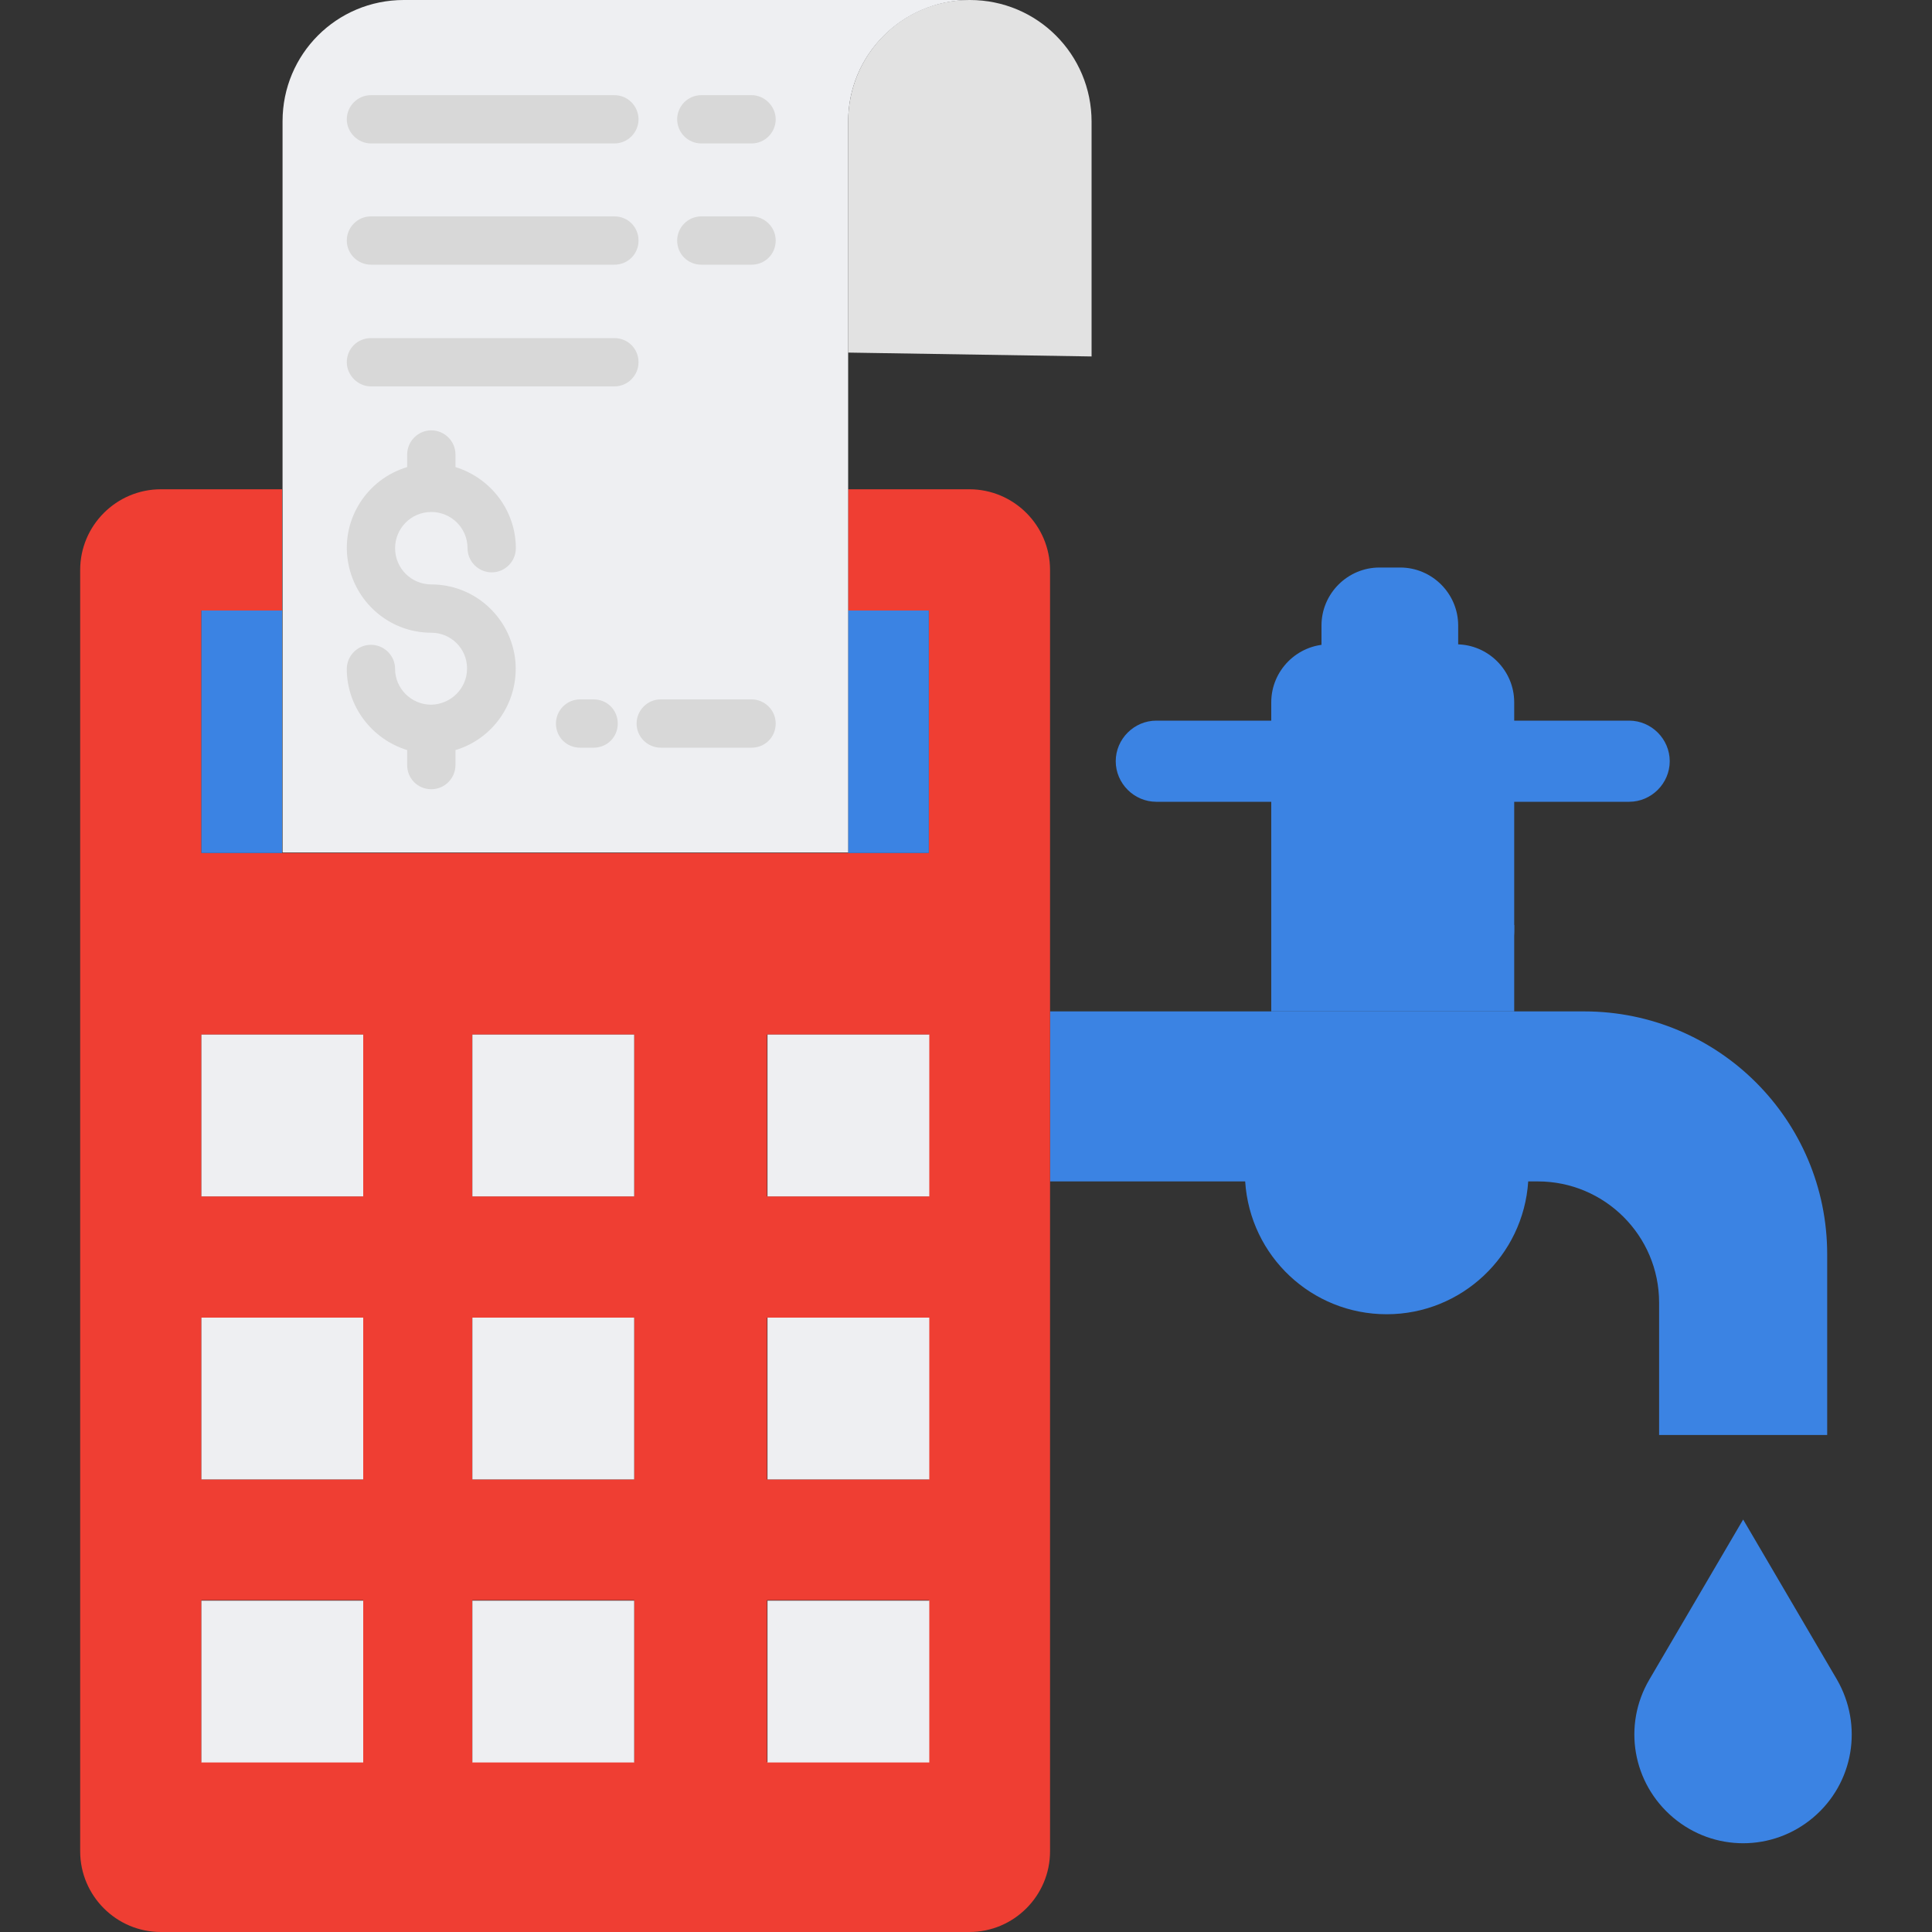 <?xml version="1.0" encoding="utf-8"?>
<!-- Generator: Adobe Illustrator 24.1.2, SVG Export Plug-In . SVG Version: 6.00 Build 0)  -->
<svg version="1.1" id="Layer_1" xmlns="http://www.w3.org/2000/svg" xmlns:xlink="http://www.w3.org/1999/xlink" x="0px" y="0px"
	 viewBox="0 0 400 400" style="enable-background:new 0 0 400 400;" xml:space="preserve">
<rect x="0" y="0" width="400" height="400" fill="#333333" stroke="none"/>
<style type="text/css">
	.st0{fill:#3B83E3;}
	.st1{fill:#E2E2E2;}
	.st2{fill:#EF3E33;}
	.st3{fill:#EEEFF2;}
	.st4{fill:#D8D8D8;}
</style>
<path class="st0" d="M380.3,347.7c5.5,9.5,3.5,21.5-4.9,28.6c-8.4,7.1-20.6,7.1-29,0c-8.4-7.1-10.5-19.1-4.9-28.6l19.4-33.1
	L380.3,347.7z"/>
<path class="st0" d="M218.3,209.4H328c27.8,0,50.3,22.5,50.3,50.3v37.4h-34.8v-27.4c0-13.9-11.3-25.1-25.1-25.1h-2
	c-1,15.4-13.8,27.5-29.3,27.5c-15.5,0-28.3-12-29.3-27.5h-40.4v-35.2H218.3z"/>
<path class="st0" d="M312.2,157.6v-8.4h25.1c4.6,0,8.4,3.8,8.4,8.4s-3.8,8.4-8.4,8.4h-25.1V157.6z"/>
<path class="st0" d="M313.5,191.5v17.9h-50.3v-17.9H313.5z"/>
<path class="st0" d="M264.5,157.6v8.4h-25.1c-4.6,0-8.4-3.8-8.4-8.4s3.8-8.4,8.4-8.4h25.1V157.6z"/>
<path class="st1" d="M200.8,0C214.8,0,226,11.3,226,25.2v48.6l-50.4-0.8V25.2c0-13.9,11.2-25.2,25.1-25.2H200.8z"/>
<path class="st2" d="M200.7,101.3c9.2,0,16.7,7.5,16.7,16.7v265.3c0,9.2-7.5,16.7-16.7,16.7H33.3c-9.2,0-16.7-7.5-16.7-16.7V118
	c0-9.2,7.5-16.7,16.7-16.7h25.1v25.1H41.7v50.2h150.6v-50.2h-16.7v-25.1H200.7z M192.3,364.8v-33.5h-33.5v33.5H192.3z M192.3,306.3
	v-33.5h-33.5v33.5H192.3z M192.3,247.7v-33.5h-33.5v33.5H192.3z M131.3,364.8v-33.5H97.8v33.5H131.3z M131.3,306.3v-33.5H97.8v33.5
	H131.3z M131.3,247.7v-33.5H97.8v33.5H131.3z M75.2,364.8v-33.5H41.7v33.5H75.2z M75.2,306.3v-33.5H41.7v33.5H75.2z M75.2,247.7
	v-33.5H41.7v33.5H75.2z"/>
<path class="st3" d="M158.9,331.4h33.5v33.5h-33.5V331.4z"/>
<path class="st3" d="M158.9,272.8h33.5v33.5h-33.5V272.8z"/>
<path class="st3" d="M158.9,214.2h33.5v33.5h-33.5V214.2z"/>
<path class="st0" d="M175.6,126.4h16.7v50.2h-16.7V126.4z"/>
<path class="st3" d="M97.8,331.4h33.5v33.5H97.8V331.4z"/>
<path class="st3" d="M97.8,272.8h33.5v33.5H97.8V272.8z"/>
<path class="st3" d="M97.8,214.2h33.5v33.5H97.8V214.2z"/>
<path class="st3" d="M200.7,0c-13.9,0.1-25.1,11.3-25.1,25.2v151.3H58.5V25.1C58.5,11.2,69.7,0,83.6,0H200.7z"/>
<path class="st3" d="M41.7,331.4h33.5v33.5H41.7V331.4z"/>
<path class="st3" d="M41.7,272.8h33.5v33.5H41.7V272.8z"/>
<path class="st3" d="M41.7,214.2h33.5v33.5H41.7V214.2z"/>
<path class="st0" d="M41.7,126.4h16.7v50.2H41.7V126.4z"/>
<g>
	<path class="st4" d="M89.3,145.9L89.3,145.9c-4.2,0-7.5-3.4-7.5-7.4c0-2.8-2.3-5-5-5c-2.8,0-5,2.3-5,5c0,7.7,5.1,14.5,12.5,16.8
		v3.1c0,2.8,2.2,5,5,5c2.8,0,5-2.3,5-5v-3.1c8.3-2.5,13.5-10.7,12.3-19.3c-1.3-8.6-8.6-15-17.3-15c-4.1,0-7.5-3.3-7.5-7.5
		c0-4.1,3.3-7.5,7.5-7.5c4.1,0,7.5,3.3,7.5,7.5c0,2.8,2.3,5,5,5c2.8,0,5-2.3,5-5c0-7.7-5.1-14.5-12.5-16.8v-2.6c0-2.8-2.3-5-5-5
		c-2.8,0-5,2.3-5,5v2.6C76,99.2,70.7,107.4,72,116c1.3,8.6,8.6,15,17.3,15c4.1,0,7.4,3.3,7.4,7.4C96.7,142.5,93.4,145.8,89.3,145.9
		L89.3,145.9z"/>
	<path class="st4" d="M145.2,54.8h10.4c2.8,0,5-2.2,5-5c0-2.8-2.3-5-5-5h-10.4c-2.8,0-5,2.3-5,5C140.2,52.6,142.4,54.8,145.2,54.8z"
		/>
	<path class="st4" d="M76.8,54.8h50.4c2.8,0,5-2.2,5-5c0-2.8-2.2-5-5-5H76.8c-2.8,0-5,2.3-5,5C71.8,52.6,74.1,54.8,76.8,54.8z"/>
	<path class="st4" d="M136.8,154.8h18.8c2.8,0,5-2.2,5-5c0-2.8-2.3-5-5-5h-18.8c-2.8,0-5,2.3-5,5
		C131.8,152.6,134.1,154.8,136.8,154.8z"/>
	<path class="st4" d="M122.9,144.8h-2.8c-2.8,0-5,2.3-5,5c0,2.8,2.2,5,5,5h2.8c2.8,0,5-2.2,5-5C127.9,147,125.7,144.8,122.9,144.8z"
		/>
	<path class="st4" d="M76.8,80h50.4c2.8,0,5-2.3,5-5c0-2.8-2.2-5-5-5H76.8c-2.8,0-5,2.2-5,5C71.8,77.7,74.1,80,76.8,80z"/>
	<path class="st4" d="M145.2,29.7h10.4c2.8,0,5-2.3,5-5s-2.3-5-5-5h-10.4c-2.8,0-5,2.3-5,5S142.4,29.7,145.2,29.7z"/>
	<path class="st4" d="M76.8,29.7h50.4c2.8,0,5-2.3,5-5s-2.2-5-5-5H76.8c-2.8,0-5,2.3-5,5S74.1,29.7,76.8,29.7z"/>
</g>
<path class="st0" d="M301.5,204.6h-26.3c-6.6,0-12-5.4-12-12v-47.2c0-6.6,5.4-12,12-12h26.3c6.6,0,12,5.4,12,12v47.2
	C313.5,199.2,308.1,204.6,301.5,204.6z"/>
<path class="st0" d="M289.9,151.6h-4.3c-6.6,0-12-5.4-12-12v-10.1c0-6.6,5.4-12,12-12h4.3c6.6,0,12,5.4,12,12v10.1
	C301.9,146.2,296.5,151.6,289.9,151.6z"/>
</svg>
